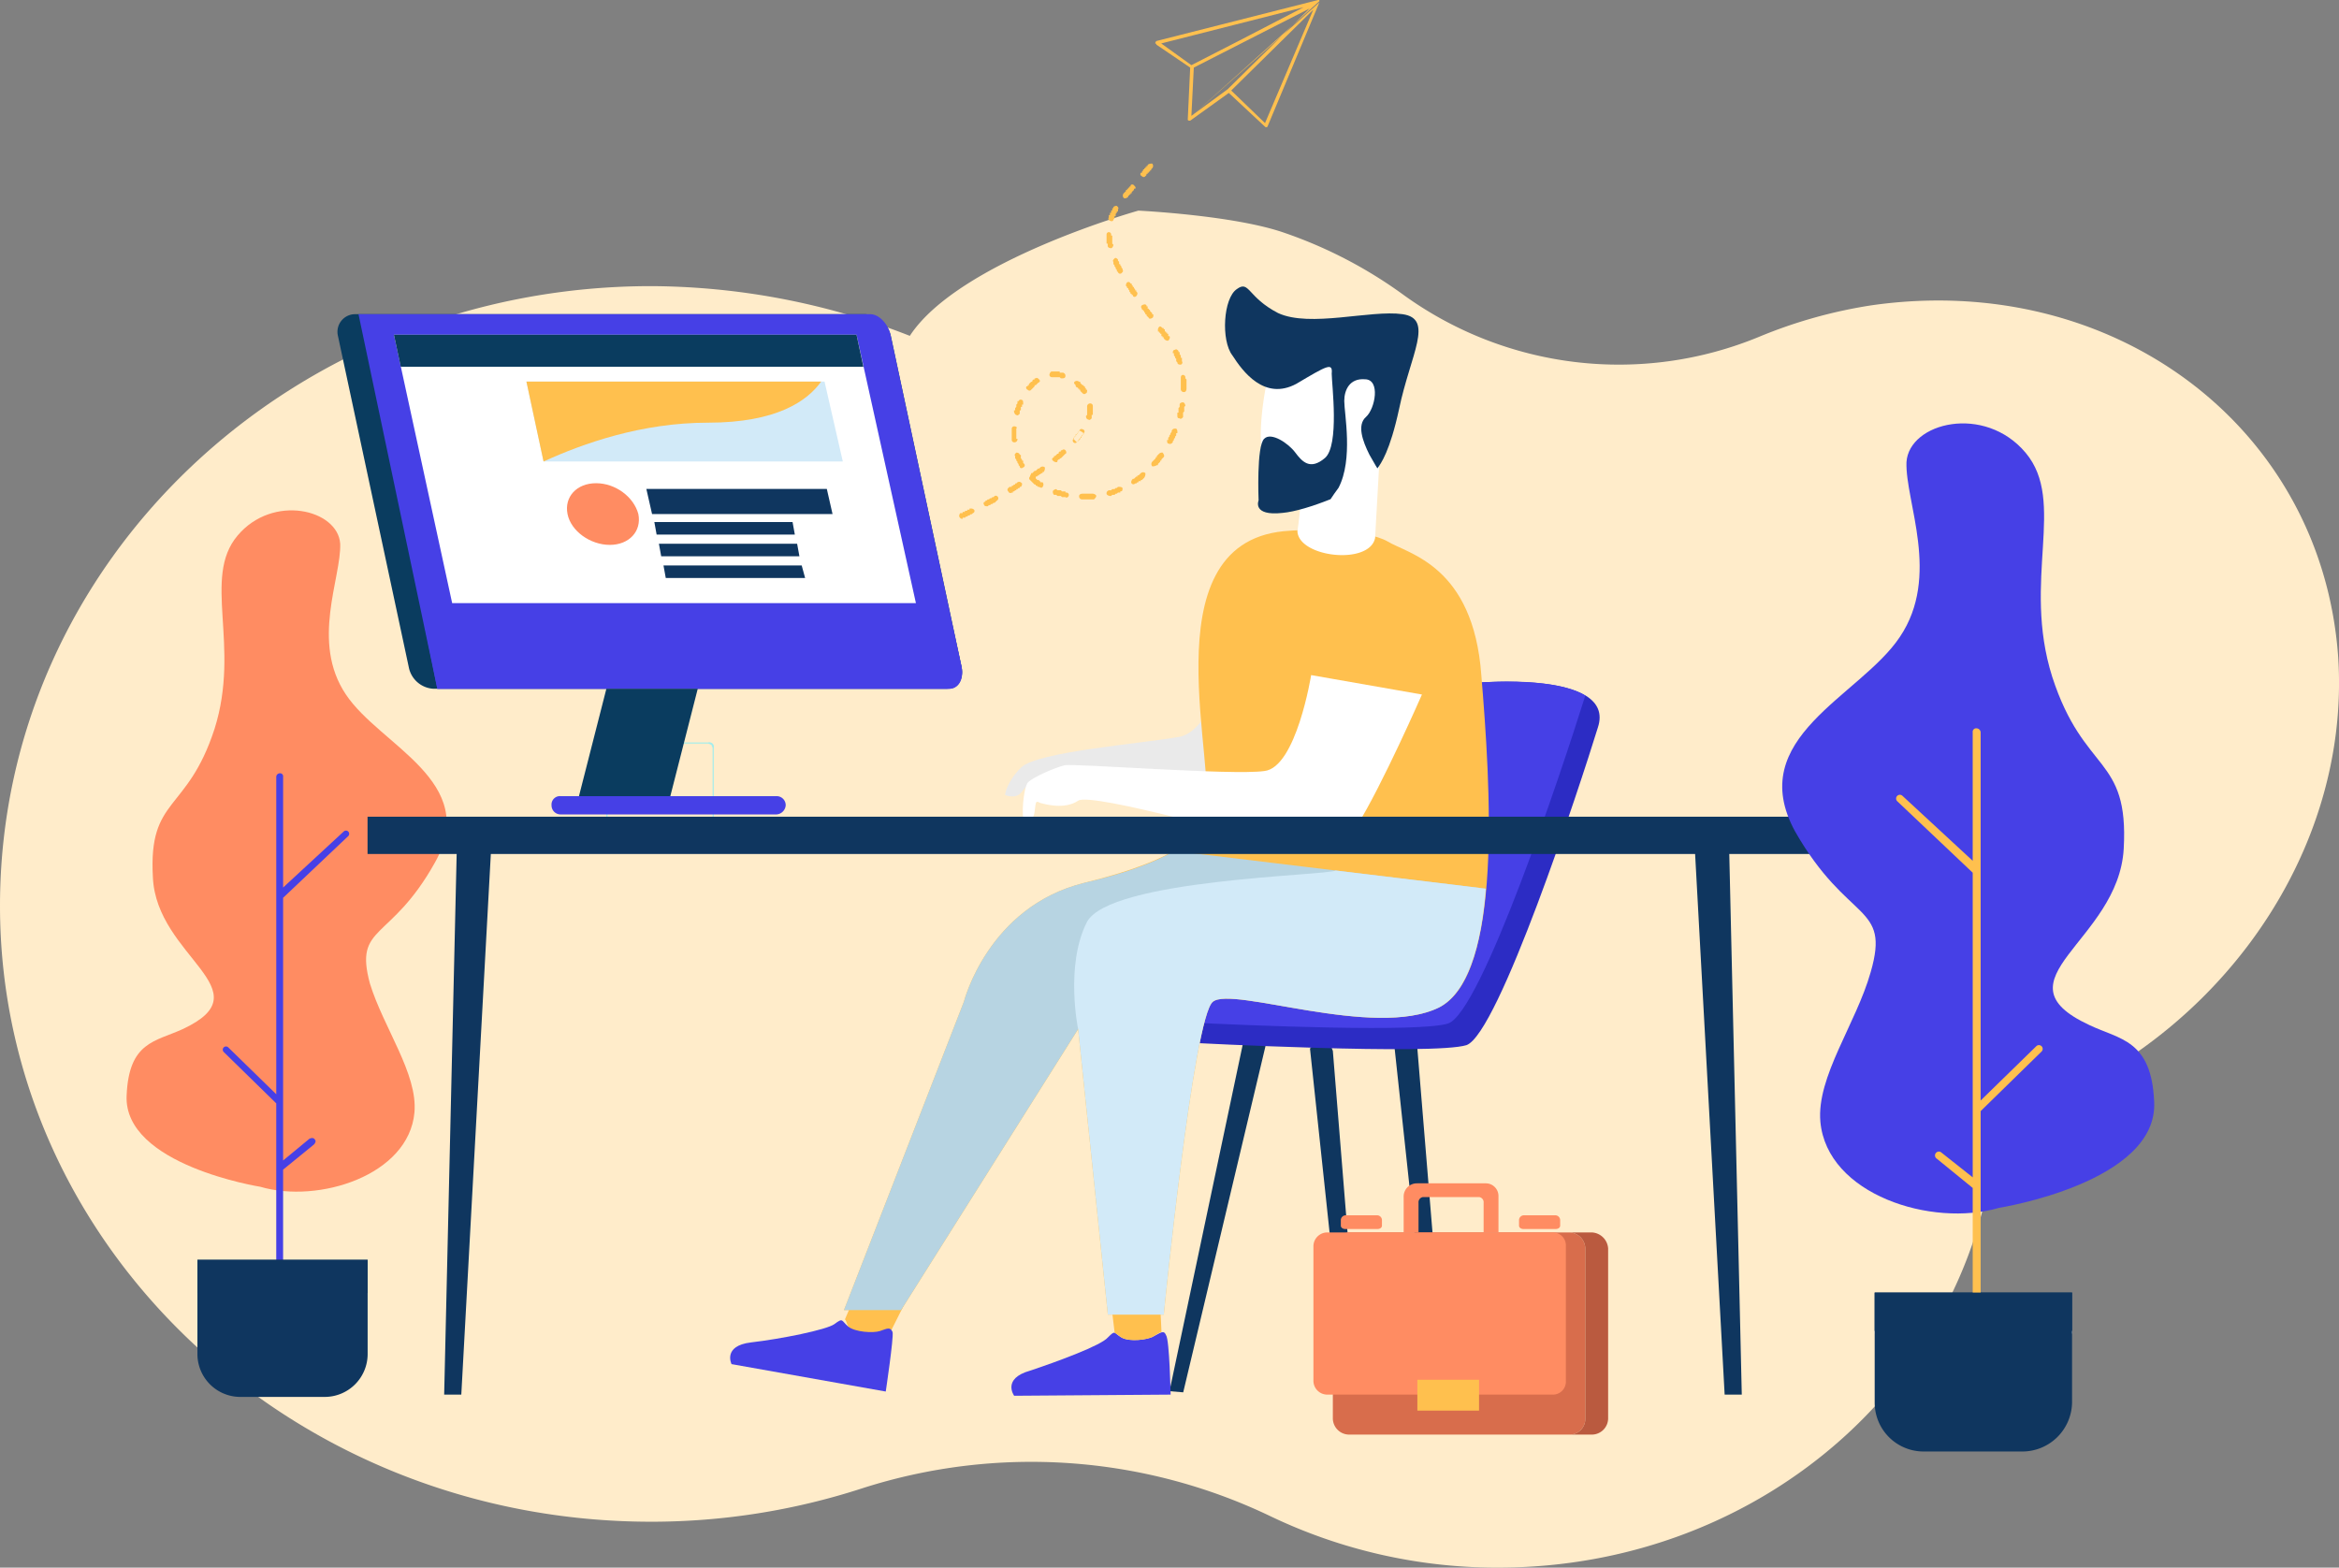 <svg id="Group_255" data-name="Group 255" xmlns="http://www.w3.org/2000/svg" width="573.411" height="384.325" viewBox="0 0 573.411 384.325">
  <rect x="0" y="0" width="573.411" height="384.325" fill="#808080" stroke="none"/>
  <path id="Path_255" data-name="Path 255" d="M521.131,282.655c-3.285,61.9-56.827,109.727-122.2,109.727a128.61,128.61,0,0,1-55.691-12.557,135.618,135.618,0,0,0-100.284-6.854,167.15,167.15,0,0,1-51.627,8.156C103.3,381.127,31.69,313.6,31.69,230.134c0-84.405,71.61-151.928,159.644-151.928a175.361,175.361,0,0,1,63.4,12.19c11.991-18.385,56.029-30.7,56.029-30.7s23.271,1.123,35.617,5.377a110.555,110.555,0,0,1,29.354,15.259,90.049,90.049,0,0,0,87.1,10.34,118.865,118.865,0,0,1,27.756-7.778c59.455-8.441,110.369,30.012,114.312,86.282,3.285,50.642-33.178,98.472-83.764,113.478Z" transform="translate(-31.69 -8.058)" fill="#ffecca" fill-rule="evenodd"/>
  <path id="Path_256" data-name="Path 256" d="M142.786,187.462,137.48,198.05a7.127,7.127,0,0,0-2.034-.138c-1.771-.043-5.891-1.827-7-3.712-.505-1.075-.579-1.7-.842-1.792l5.539-12.886Z" transform="translate(79.524 131.072)" fill="#ffc04e" fill-rule="evenodd"/>
  <path id="Path_257" data-name="Path 257" d="M88.452,182.483H54.1v.56H95.828v-.56H88.452" transform="translate(-5.701 134.505)" fill="#fefefe" fill-rule="evenodd"/>
  <path id="Path_258" data-name="Path 258" d="M78.835,259.462s-33.6-5.321-32.761-22.4c.559-13.16,7-13.16,13.721-16.239,20.442-9.521-6.442-17.641-7.282-37.24-1.121-19.88,8.4-15.68,15.121-36.4,6.442-20.442-3.079-36.962,5.6-47.323s24.642-6.44,25.2,1.961c.281,8.4-7.28,24.08,1.4,36.962,8.4,12.6,33.042,21.279,21.841,41.16-10.92,19.6-19.882,15.121-15.961,29.68,3.36,10.921,11.761,22.122,10.92,31.641-1.4,15.4-23.521,22.4-37.8,18.2Z" transform="translate(-15.031 31.487)" fill="#ff8c62" fill-rule="evenodd"/>
  <path id="Path_259" data-name="Path 259" d="M78.2,213.089c.561-.281,1.121-.281,1.4.279.279.281,0,.84-.281,1.121l-7.56,6.161v22.4a.743.743,0,0,1-.84.84.894.894,0,0,1-.84-.84V204.408L57.2,191.808a.791.791,0,0,1,1.119-1.119l11.763,11.48V124.326a.894.894,0,0,1,.84-.84.743.743,0,0,1,.84.84v27.162L86.6,137.767a.792.792,0,1,1,1.119,1.121L71.761,154.008v64.4Z" transform="translate(-2.356 66.099)" fill="#4640e6"/>
  <path id="Path_260" data-name="Path 260" d="M195.059,34.363l-34.916,8.876,7.4,5.326,11.54-5.917ZM168.132,49.156l-.591,11.835,8.876-6.51,20.122-19.823h0Zm-1.48,12.722.593-12.722-8.286-5.621a.29.29,0,0,0-.3-.3,1.032,1.032,0,0,1,.3-.591l39.651-10.06h.3v.3h0m0,0h0v.3h0m0,0h0L186.183,63.654a.41.41,0,0,1-.593,0h0l-8.876-8.284-9.469,6.805h0c-.3,0-.593,0-.593-.3m32.254-29h0m0,.3h0M185.59,62.767l11.837-27.812L177.305,54.778Z" transform="translate(124.532 -32.588)" fill="#ffc04e"/>
  <path id="Path_261" data-name="Path 261" d="M140.96,145.055c-.281,0-.559,0-.84-.559a1.027,1.027,0,0,1,.281-.84h.559v-.281h.561V143.1h.559v-.281h.559v-.281h.281a1.027,1.027,0,0,1,.84.281.537.537,0,0,1-.281.84h0l-.279.281h-.281l-.281.279h-.281l-.279.281H141.8l-.279.281h-.561v.279Zm45.364-86.8a1.682,1.682,0,0,1,1.121-.281.856.856,0,0,1,0,1.121h0l-.281.279h0v.281h-.279v.281H186.6v.279h-.281v.281h-.281v.281h0l-.279.279h0a.524.524,0,0,1-.84,0,.536.536,0,0,1-.281-.84h.281v-.279h0l.281-.281h0v-.281h.279v-.279h.281v-.281h.279v-.281h.281v-.279Zm-4.2,5.04a.524.524,0,0,1,.84,0c.281.279.559.559.281.84h-.281v.279h0l-.281.281h0l-.279.281h0v.279h-.281v.281h-.281v.281h-.279v.279h0c-.281.281-.84.561-1.121.281a.851.851,0,0,1,0-1.121h0l.281-.279h0l.279-.281h0v-.281h.281v-.279h.281v-.281h.279v-.281h.281v-.279Zm-4.2,5.319a1.032,1.032,0,0,1,.84-.279c.281.279.559.559.281.84v.279h0v.281h-.281v.281h0l-.281.279h0v.281h0v.281H178.2v.279h0v.281h0l-.281.281c0,.279-.281.559-.84.279a.537.537,0,0,1-.281-.84h0v-.279h0v-.281h.281v-.281h0v-.279h.281v-.281h0v-.281h.279v-.279h0v-.281h.281v-.281Zm-1.68,6.72a.56.56,0,0,1,1.121,0h0v.281h.279V75.9h0v.279h0v.281h0v.281h0v.279h0v.281h0v.281h0l.281.279h0c0,.281-.281.84-.559.84-.561,0-.84-.279-.84-.559h0v-.281h0v-.279h-.281v-.281h0v-.281h0v-.279h0v-.281h0v-.281h0V75.9h0v-.281h0v-.281Zm1.68,6.72c-.281-.279,0-.559.281-.84s.559,0,.84.281h0v.281h0l.279.279h0v.281h0v.279h.281v.281h0l.281.281h0v.281h0l.279.279h0v.281c.281.279,0,.559-.279.84a.537.537,0,0,1-.84-.281h0l-.281-.281h0v-.279h0l-.281-.281h0v-.279h0l-.279-.281h0v-.281h0l-.281-.281h0v-.279h0v-.281ZM181,87.935a1.027,1.027,0,0,1,.281-.84.536.536,0,0,1,.84.281h.281v.279h0l.279.281h0v.281h.281v.279h0l.281.281h0v.281h.279v.279h0l.281.281a1.027,1.027,0,0,1-.281.84c-.279.281-.84.281-.84-.281H182.4V89.9h-.281v-.281h0l-.281-.281v-.279h0l-.279-.281h0v-.281h-.281v-.279h0Zm3.922,5.6a.524.524,0,0,1,0-.84c.559-.279.84-.279,1.119,0v.281h.281v.559h.281v.281h.281V94.1h0l.279.279h0l.281.281h0v.281h.279c0,.279,0,.84-.279.84-.281.279-.84.279-.84,0h0l-.281-.281h0l-.281-.281h0v-.279h-.279v-.281l-.281-.281h0V94.1h-.279v-.281h-.281Zm3.919,5.321a1.027,1.027,0,0,1,.281-.84c.281-.281.559,0,.84.281h.281v.279h.279v.561h.281v.279h.281V99.7h.279v.559h.281c.281.281,0,.84-.281,1.121a1.029,1.029,0,0,1-.84-.281h0l-.279-.279v-.281h-.281v-.281h-.281V99.7h-.279v-.281h-.281v-.279h-.281Zm3.641,5.6c0-.279,0-.84.559-.84.281-.279.561,0,.84.281h0v.281h.281v.559h0l.281.281v.559h.279v.559h0v.281a.536.536,0,0,1-.279.84c-.281,0-.84,0-.84-.559h0l-.281-.281h0v-.559h0l-.281-.281v-.281h0l-.279-.279v-.281h0v-.281Zm1.961,6.161c0-.281,0-.84.559-.84a.6.6,0,0,1,.559.559v.281l.281.281v.279h0V112.3h0v.84h0c0,.559-.281.84-.559.84a.742.742,0,0,1-.84-.84h0v-.84h0v-.561h0V110.9h0Zm-.281,6.44c0-.281.281-.559.84-.559.281,0,.559.559.559.84h0l-.279.279v.84h0v.281l-.281.281v.279h0v.84c-.281.281-.559.561-.84.281-.559,0-.559-.281-.559-.84h0v-.559h.279v-.84h0V117.9l.281-.281v-.279h0Zm-1.961,6.44c.281-.559.561-.559,1.121-.559a1.027,1.027,0,0,1,.281.84v.281h-.281v.559l-.281.281h0v.279l-.279.281v.281h0l-.281.279v.281h0c-.281.281-.559.559-1.121.281-.279,0-.279-.561-.279-.84h.279v-.561l.281-.279h0v-.281l.281-.281h0v-.279l.279-.281h0v-.281Zm-3.079,5.6a1.027,1.027,0,0,1,.84-.281c.281.281.559.84.281,1.121h0l-.281.279h0l-.281.281v.281h-.279v.279l-.281.281h0l-.281.281v.279h-.279a1.685,1.685,0,0,1-1.121.281.851.851,0,0,1,0-1.121h0l.279-.279h0L188,130.5h0l.281-.281v-.279h.281v-.281l.279-.281h0l.281-.279Zm-4.481,4.759a.851.851,0,0,1,1.121,0,1.673,1.673,0,0,1-.281,1.119h0l-.279.281h0l-.281.281h-.281v.281h-.559v.279H183.8l-.281.281h-.279a.527.527,0,0,1-.84,0c-.281-.281,0-.84.279-1.121h.281l.281-.281h0l.279-.279h.281v-.281h.281l.279-.279h0l.281-.281Zm-5.6,3.36c.559,0,.84,0,1.119.279,0,.561,0,.842-.559.842v.279h-.559l-.281.281h-.281l-.279.279h-.561l-.279.281h-.281c-.281,0-.84-.281-.84-.559s0-.559.559-.84h.561l.279-.281h.561l.279-.281h.281l.281-.279Zm-6.161,1.68c.281,0,.84.279.84.559s-.281.559-.559.84h-2.8a.742.742,0,0,1-.84-.84c0-.281.279-.559.84-.559h2.52Zm-6.442-.281a.6.6,0,0,1,.561.559c0,.561-.561.84-.84.561h-.84l-.281-.281h-.84l-.281-.281h-.559a1.023,1.023,0,0,1-.281-.838c0-.281.561-.561.84-.561l.281.281h.84l.281.281h.84v.279Zm-5.88-2.52a.851.851,0,0,1,0,1.121c0,.279-.559.279-.84,0h-.279l-.281-.281h-.281v-.281H158.6l-.279-.279h0l-.281-.281h0l-.279-.279h0l-.281-.281a.524.524,0,0,1,0-.84h0c0-.281.281-.559.281-.84h.279l.281-.281h0l.279-.279h.281l.281-.281h0l.281-.281h.279l.281-.279h0a.851.851,0,0,1,1.121,0,1.676,1.676,0,0,1-.281,1.119h-.281v.281h-.279l-.281.281h-.281v.279h-.279l-.281.281h-.281v.279h0v.281h.281v.281h.559v.281H160v.279h.559Zm-3.079-.559.559-.561h0Zm-1.4-3.919a.537.537,0,0,1-.281.84c-.281.279-.84.279-.84-.281h0l-.281-.281h0v-.279l-.281-.281h0v-.281l-.279-.279h0V130.5l-.281-.281h0v-.559h0c-.281-.281,0-.559.281-.84.559,0,.84.281.84.559h.279v.561h0v.279l.281.281h0v.281h.281v.559h0l.281.281Zm-1.682-6.161a.742.742,0,0,1-.84.84.6.6,0,0,1-.559-.559v-.561h0v-.559h0v-.84h0v-.559h0v-.281h0a.6.6,0,0,1,.559-.559c.561,0,.84.279.561.559h0v.559h0v.561h0v.279h0v.561h0v.559Zm.561-6.161c-.281.281-.561.561-.84.281-.281,0-.561-.559-.561-.84h0v-.281h.281V117.9h0l.281-.281v-.279h0v-.281h0l.279-.281V116.5h0v-.281h.281a.537.537,0,0,1,.84-.281c.281,0,.281.561.281.84h0v.281h-.281v.281h0v.279h-.281v.561h0v.279h-.279v.561h0Zm2.8-5.88a.526.526,0,0,1-.842,0,.536.536,0,0,1-.279-.84h.279V112.3h.281v-.281h0l.281-.281h0l.281-.279h.279v-.281h0l.281-.279h.279v-.281h.281c.281-.281.561,0,.84.281s.281.559-.279.838h0l-.281.281h0l-.281.281H158.6v.279h0l-.279.281h0l-.281.281h0l-.279.279Zm5.04-3.079a.6.6,0,0,1-.561-.559c0-.281.281-.84.561-.84h1.959v.281h.84c.561.279.561.559.561.838,0,.561-.561.561-.84.561h-.281l-.281-.281H162.8Zm5.88,1.961c-.281-.281-.561-.561-.281-.84a.851.851,0,0,1,1.121,0h.279v.279l.281.281h0l.281.281h.281v.279h.279v.281l.281.281h0v.279h.279c0,.281,0,.84-.279.84a.524.524,0,0,1-.84,0h0l-.281-.279h0l-.281-.281h0v-.281h-.279v-.279h-.281v-.281h-.281l-.279-.281h0Zm2.8,5.319a.744.744,0,0,1,.842-.84.6.6,0,0,1,.559.561v.279h0v.281h0v.559h0v.561h0v.559H172.6v.281h0v.559c-.279.281-.559.559-.84.281-.281,0-.559-.281-.559-.84h0l.279-.281h0v-.281h0v-.279h0v-.281h0v-.559h0V117.9h0v-.281Zm-1.959,5.88c.279-.559.559-.559,1.121-.279a.527.527,0,0,1,0,.84l-.842-.561Zm1.121.561v.279h-.281v.281h0l-.281.281v.279H169.8v.281l-.279.281h0l-.281.279h0l-.281.281h0a.594.594,0,0,1-.84-.84l.84.84m-.84-.84v-.281h.281V124.9h0l.281-.281v-.281h.279v-.279h.281v-.281l.281-.281h0m-4.2,4.762a.524.524,0,0,1,.84,0c.279.279.279.84,0,.84l-.281.279h0l-.281.281-.279.281h0l-.281.279h-.281v.281h-.279l-.281.281v.279h0c-.281.281-.84,0-1.121-.279s-.279-.561.281-.84h0v-.281h.281l.279-.281h0l.281-.279h.281v-.281l.279-.281h.281v-.279ZM154.4,136.1c.561-.279.84,0,1.121.281a1.029,1.029,0,0,1-.281.84h-.279v.279h-.281l-.281.281h-.279v.281h-.281l-.281.281h-.279v.279H153a.536.536,0,0,1-.84-.279.526.526,0,0,1,0-.842h0l.281-.279H153v-.281h.281l.279-.281h.281v-.279h.281l.279-.281Zm-5.6,3.36a.626.626,0,1,1,.559,1.121h0l-.279.279h0l-.281.281h-.281l-.279.281h-.281l-.281.279H147.4l-.281.281h0c-.281,0-.84,0-.84-.281-.281-.279-.281-.84.281-.84v-.279h.279l.281-.281h.281l.279-.281h.281l.281-.279h.279l.281-.281Z" transform="translate(95.032 -17.861)" fill="#ffc04e"/>
  <path id="Path_262" data-name="Path 262" d="M175.343,103.518h23.242a1.458,1.458,0,0,1,1.121.561c.279.279.559.559.559.84v16.8a1.976,1.976,0,0,1-1.68,1.68H175.343a1.976,1.976,0,0,1-1.68-1.68v-16.8c0-.281.281-.561.559-.84a1.458,1.458,0,0,1,1.121-.561Zm23.242.561H175.343a1.032,1.032,0,0,0-.84.279c-.281,0-.281.281-.281.561v16.8c0,.561,0,.84.281.84a1.027,1.027,0,0,0,.84.281h23.242a1.029,1.029,0,0,0,.84-.281c.281,0,.281-.279.281-.84v-16.8c0-.281,0-.561-.281-.561a1.034,1.034,0,0,0-.84-.279Z" transform="translate(132.925 42.947)" fill="#a4edec"/>
  <path id="Path_263" data-name="Path 263" d="M175.794,103.129h24.363c.279.281.559.281.838.561,0,.279.281.559.281.84h0a1.025,1.025,0,0,1,.281.84v16.8c0,.561,0,.84-.281,1.121h0c0,.281-.281.559-.281.84-.279,0-.559.281-.838.559H174.673l-.559-.559c-.281-.281-.559-.559-.559-.84h0c-.281-.281-.281-.559-.281-1.121v-16.8a1.025,1.025,0,0,1,.281-.84h0c0-.281.279-.561.559-.84,0-.281.281-.281.559-.561h1.121Zm23.242,2.242H175.513V122.45h23.8V105.371h-.279Z" transform="translate(132.474 42.496)" fill="#a4edec"/>
  <path id="Path_264" data-name="Path 264" d="M175.043,103.518h24.083c0,.281.281.281.559.561h0l-.279.279-10.642,8.962a4,4,0,0,1-1.68.559,4.064,4.064,0,0,1-1.961-.559l-10.92-9.24-.281-.281h.281l.281-.281h.559Zm23.242.561H174.762l10.642,8.96a3.543,3.543,0,0,0,1.68.281,3.032,3.032,0,0,0,1.4-.281l10.642-8.96h-.84Z" transform="translate(133.225 42.947)" fill="#a4edec"/>
  <path id="Path_265" data-name="Path 265" d="M175.592,103.129h23.8c.281,0,.281,0,.562.281h.559v.281a.273.273,0,0,1,.279.279h0c.561.561.561,1.121,0,1.4h-.279v.279l-10.642,8.681a2.112,2.112,0,0,1-1.119.559h0a1.682,1.682,0,0,1-1.121.281h-1.4v-.281a2.112,2.112,0,0,1-1.119-.559h0l-10.921-8.96h0l-.281-.281c-.559-.281-.559-.84-.281-1.4h.281l.281-.281h.279v-.281h.281m-.281,0h0m.561,0h.559m21.841,2.242h-19.88l8.96,7.28h0c.281.279.281.279.561.279h.84c.279,0,.279-.279.559-.279Z" transform="translate(132.676 42.496)" fill="#a4edec"/>
  <path id="Path_266" data-name="Path 266" d="M101.929,119.986H125.45a1.122,1.122,0,0,1,1.4,1.4v16.8c0,.559,0,.84-.281,1.119a2.123,2.123,0,0,1-1.121.561H101.929a2.123,2.123,0,0,1-1.121-.561c-.281-.279-.281-.559-.281-1.119v-16.8a1.122,1.122,0,0,1,1.4-1.4Zm23.521.279H101.929c-.281,0-.561.281-.84.281,0,.279-.281.559-.281.84v16.8c0,.279.281.559.281.84a1.03,1.03,0,0,0,.84.279H125.45a1.032,1.032,0,0,0,.84-.279c0-.281.281-.561.281-.84v-16.8c0-.281-.281-.561-.281-.84-.281,0-.559-.281-.84-.281Z" transform="translate(48.125 62.041)" fill="#a4edec"/>
  <path id="Path_267" data-name="Path 267" d="M236.638,113.411s21.843-1.961,29.123,3.919c-.279.561-.279,1.121-.559,1.68-4.481,14.561-24.361,75.042-32.2,77.562s-61.606-.281-66.646-.559c-.561-2.8.279-6.161,5.319-7,9.521-1.4,80.648,9.8,64.966-75.6Z" transform="translate(124.274 54.054)" fill="#dbe3f0" fill-rule="evenodd"/>
  <path id="Path_268" data-name="Path 268" d="M184.9,152.272l3.08,4.76-20.162,84.841-3.36-.28,17.922-84.841Z" transform="translate(122.249 99.475)" fill="#0f365f" fill-rule="evenodd"/>
  <path id="Path_269" data-name="Path 269" d="M193.642,152.531l-3.64,4.48,9.521,88.482,3.36.28L195.6,157.291Z" transform="translate(151.869 99.776)" fill="#0f365f" fill-rule="evenodd"/>
  <path id="Path_270" data-name="Path 270" d="M184.046,152.79l-3.64,4.2,9.241,86.8,3.36.28-7-86.521Z" transform="translate(140.743 100.077)" fill="#0f365f" fill-rule="evenodd"/>
  <path id="Path_271" data-name="Path 271" d="M236.681,113.428s35.564-3.36,30.8,10.921c-4.479,14.559-24.361,75.042-32.2,77.841-8.12,2.52-67.205-.559-67.205-.559s-6.161-11.2,3.639-12.6c9.521-1.4,80.648,9.8,64.966-75.6Z" transform="translate(124.231 54.038)" fill="#2c2cc4" fill-rule="evenodd"/>
  <path id="Path_272" data-name="Path 272" d="M236.65,113.445s19.6-1.961,27.723,3.079c-5.88,18.762-25.482,77.562-33.6,80.363-6.72,2.239-47.884.559-64.4-.281-.561-3.079,0-6.72,5.319-7.56,9.521-1.4,80.648,9.8,64.966-75.6Z" transform="translate(124.262 54.021)" fill="#4640e6" fill-rule="evenodd"/>
  <path id="Path_273" data-name="Path 273" d="M202.908,106.5s-4.759,25.76-14.281,27.719c-9.24,1.68-35,3.641-38.922,7.56-3.641,3.641-3.922,6.72-3.922,6.72s2.52,1.121,3.922-.559,3.079-4.2,8.4-4.762,39.762,3.922,45.083,1.961,10.92-29.121,10.642-32.761c-.281-3.36-10.923-5.878-10.923-5.878Z" transform="translate(100.598 46.405)" fill="#eaeaea" fill-rule="evenodd"/>
  <path id="Path_274" data-name="Path 274" d="M205.907,288.234H192.186l-7.282-70-43.4,68.881h-14l29.4-75.6s5.88-23.24,29.4-29.121c23.8-5.88,28-11.48,29.682-16.239,3.641-10.92-14.281-66.641,19.321-70,5.321-.559,20.163-.559,25.484,2.52,5.04,3.079,21,5.88,22.962,32.759,2.239,26.881,5.321,73.643-10.361,81.481-15.961,7.841-50.685-5.319-55.445-1.4-4.762,3.641-12.041,76.722-12.041,76.722Z" transform="translate(79.398 34.075)" fill="#ffc04e" fill-rule="evenodd"/>
  <path id="Path_275" data-name="Path 275" d="M184.9,175.984l-43.4,68.881h-14l29.4-75.6s5.88-23.24,29.4-29.121c10.92-2.52,17.921-5.319,22.122-7.839l76.445,9.238C206.186,137.092,184.9,175.984,184.9,175.984Z" transform="translate(79.398 76.323)" fill="#b7d4e2" fill-rule="evenodd"/>
  <path id="Path_276" data-name="Path 276" d="M245.654,117.1l-27.162-4.762s-3.641,22.681-11.482,23.521c-7.841,1.121-47.044-1.961-49.005-1.4-2.239.559-7.56,2.8-8.96,4.2-1.121,1.4-1.68,8.679-.84,9.519.559.561,2.239,0,2.52-2.52s.279-2.52,1.4-1.959c1.121.279,5.88,1.68,9.24-.561,3.082-2.239,46.485,10.08,46.485,10.08s15.4,5.88,21.843-3.919c6.159-9.8,15.961-32.2,15.961-32.2Z" transform="translate(102.938 53.17)" fill="#fff" fill-rule="evenodd"/>
  <path id="Path_277" data-name="Path 277" d="M185.547,202.243l-38.363.281s-3.082-4.2,3.919-6.161c6.72-2.239,17.362-6.159,19.042-8.12,1.959-1.961,1.4-1.121,3.36,0s6.44.559,7.841-.281c1.68-.84,2.52-1.68,3.079-.279.84,1.119,1.121,14.559,1.121,14.559Z" transform="translate(101.439 139.665)" fill="#4640e6" fill-rule="evenodd"/>
  <path id="Path_278" data-name="Path 278" d="M170.055,182.78l.559,11.48a15.98,15.98,0,0,0-1.959,1.119c-1.4.84-5.88,1.4-7.841.281-.84-.559-1.4-1.121-1.68-1.121l-1.68-14Z" transform="translate(114.131 132.25)" fill="#ffc04e" fill-rule="evenodd"/>
  <path id="Path_279" data-name="Path 279" d="M175.6,243.415H161.884l-7.282-70s-3.235-15.578,2.121-26.184,58.926-11.447,61.027-12.709l36.821,4.451c-1.119,14-4.479,25.482-11.48,29.121-15.961,7.841-50.685-5.319-55.445-1.4-4.762,3.641-12.041,76.722-12.041,76.722Z" transform="translate(109.701 78.894)" fill="#d2eaf8" fill-rule="evenodd"/>
  <path id="Path_280" data-name="Path 280" d="M183.8,121.556c.281,6.44,17.643,8.4,19.042,1.68L205.086,83.2l-15.123-9.24-11.48,1.961s-6.442,21-2.242,31.079c3.922,10.08,8.4,5.88,8.4,5.88a82.189,82.189,0,0,1-.84,8.681Z" transform="translate(134.265 8.669)" fill="#fff" fill-rule="evenodd"/>
  <path id="Path_281" data-name="Path 281" d="M208.115,112.805c.84-1.119,3.079-4.2,5.319-14.559,2.8-13.441,8.681-22.122.84-23.24s-22.681,3.36-30.522-.281c-7.56-3.919-7-8.12-10.08-5.88-3.36,2.242-3.922,12.6-1.121,16.241,2.52,3.919,7.841,11.2,15.682,7,7.56-4.479,8.96-5.319,8.681-2.52,0,2.52,1.959,17.641-1.68,20.72s-5.6.84-7.282-1.4-5.88-5.04-7.56-3.36c-1.961,1.68-1.4,15.121-1.4,15.121s-1.68,3.919,5.88,3.079c3.079-.279,7.56-1.68,11.76-3.36.559-.84,1.121-1.68,1.961-2.8,3.639-7,1.4-18.2,1.4-21.282,0-2.8,1.4-5.6,5.04-5.319,3.922,0,2.52,7.28.281,9.24s-.84,5.878.84,9.238c.84,1.4,1.4,2.52,1.961,3.36Z" transform="translate(129.556 2.019)" fill="#0f365f" fill-rule="evenodd"/>
  <path id="Path_282" data-name="Path 282" d="M199.477,71.362H74.305a4.323,4.323,0,0,0-4.2,5.319l17.362,81.2a6.526,6.526,0,0,0,6.161,5.319H219.079c2.8,0,4.481-2.239,3.922-5.319l-17.362-81.2a6.834,6.834,0,0,0-6.161-5.319Z" transform="translate(12.741 5.663)" fill="#0a3c5f" fill-rule="evenodd"/>
  <path id="Path_283" data-name="Path 283" d="M197.841,71.362H72.388L91.711,163.2H217.162c2.242,0,3.641-2.239,3.082-5.319l-17.362-81.2c-.559-2.8-2.8-5.319-5.04-5.319Z" transform="translate(15.498 5.663)" fill="#4640e6" fill-rule="evenodd"/>
  <path id="Path_284" data-name="Path 284" d="M79.909,106.76l3.082,15.4H208.441c2.241,0,3.641-2.239,3.082-5.319l-2.242-10.08Z" transform="translate(24.219 46.706)" fill="#4640e6" fill-rule="evenodd"/>
  <path id="Path_285" data-name="Path 285" d="M104.136,113.891l-6.721,26.321h22.4l6.72-26.321Z" transform="translate(44.517 54.974)" fill="#0a3c5f" fill-rule="evenodd"/>
  <path id="Path_286" data-name="Path 286" d="M149.469,126.08H96.542a2.06,2.06,0,0,0-2.239,2.239h0a2.207,2.207,0,0,0,2.239,2.239h52.927a2.408,2.408,0,0,0,2.239-2.239h0a2.209,2.209,0,0,0-2.239-2.239Z" transform="translate(40.908 69.107)" fill="#4640e6" fill-rule="evenodd"/>
  <path id="Path_287" data-name="Path 287" d="M76.408,73.7H189.819l14.561,65.8H90.689Z" transform="translate(20.16 8.368)" fill="#fff" fill-rule="evenodd"/>
  <path id="Path_288" data-name="Path 288" d="M93.784,89.385h73.647l6.161,28.28H99.945Z" transform="translate(40.307 26.56)" fill="#fff" fill-rule="evenodd"/>
  <path id="Path_289" data-name="Path 289" d="M76.408,73.7H189.819l1.68,7.84H78.088Z" transform="translate(20.16 8.368)" fill="#0a3c5f" fill-rule="evenodd"/>
  <path id="Path_290" data-name="Path 290" d="M91.45,79.012h73.087l4.48,19.6H95.65Z" transform="translate(37.601 14.532)" fill="#d2eaf8" fill-rule="evenodd"/>
  <path id="Path_291" data-name="Path 291" d="M91.45,79.012H163.7c-3.36,4.759-10.92,10.08-27.723,10.08-16.241,0-30.522,5.04-40.324,9.519Z" transform="translate(37.6 14.533)" fill="#ffc04e" fill-rule="evenodd"/>
  <path id="Path_292" data-name="Path 292" d="M103.193,90.552c4.762,0,9.24,3.36,10.361,7.56.84,4.2-2.239,7.56-7,7.56s-9.521-3.36-10.361-7.56,2.242-7.56,7-7.56Z" transform="translate(42.939 27.913)" fill="#ff8c62" fill-rule="evenodd"/>
  <path id="Path_293" data-name="Path 293" d="M105.066,91.2H149.31l1.4,6.16H106.466Z" transform="translate(53.388 28.665)" fill="#0f365f" fill-rule="evenodd"/>
  <path id="Path_294" data-name="Path 294" d="M105.974,94.961h33.883l.56,3.08H106.533Z" transform="translate(54.44 33.024)" fill="#0f365f" fill-rule="evenodd"/>
  <path id="Path_295" data-name="Path 295" d="M106.492,97.424h33.883l.56,3.08H107.052Z" transform="translate(55.042 35.881)" fill="#0f365f" fill-rule="evenodd"/>
  <path id="Path_296" data-name="Path 296" d="M107.011,99.888h33.883l.84,3.08H107.571Z" transform="translate(55.643 38.737)" fill="#0f365f" fill-rule="evenodd"/>
  <rect id="Rectangle_56" data-name="Rectangle 56" width="357.615" height="9.139" transform="translate(90.106 200.226)" fill="#0f365f"/>
  <path id="Path_297" data-name="Path 297" d="M232.507,132.3h-8.4l7.281,133.282h4.2Z" transform="translate(191.412 76.323)" fill="#0f365f" fill-rule="evenodd"/>
  <path id="Path_298" data-name="Path 298" d="M85.194,132.3h8.4L86.314,265.586h-4.2Z" transform="translate(26.775 76.323)" fill="#0f365f" fill-rule="evenodd"/>
  <path id="Path_299" data-name="Path 299" d="M186.921,175.611h54.045a4,4,0,0,1,3.919,3.919v41.721a3.828,3.828,0,0,1-3.919,3.919H186.921A4.005,4.005,0,0,1,183,221.252V179.53a4.217,4.217,0,0,1,3.922-3.919Z" transform="translate(143.749 126.537)" fill="#d86d4c" fill-rule="evenodd"/>
  <path id="Path_300" data-name="Path 300" d="M209.842,175.611h5.6a4.217,4.217,0,0,1,3.922,3.919v41.721a4.005,4.005,0,0,1-3.922,3.919h-5.6a3.828,3.828,0,0,0,3.919-3.919V179.53a4,4,0,0,0-3.919-3.919Z" transform="translate(174.873 126.537)" fill="#ba5a3f" fill-rule="evenodd"/>
  <path id="Path_301" data-name="Path 301" d="M185.028,173.666h7.841a1.2,1.2,0,0,1,1.119,1.121v1.4c0,.559-.559.84-1.119.84h-7.841c-.561,0-1.121-.281-1.121-.84v-1.4a1.2,1.2,0,0,1,1.121-1.121Z" transform="translate(144.802 124.282)" fill="#ff8c62" fill-rule="evenodd"/>
  <path id="Path_302" data-name="Path 302" d="M205.257,173.666H213.1a1.2,1.2,0,0,1,1.119,1.121v1.4c0,.559-.559.84-1.119.84h-7.841c-.561,0-1.121-.281-1.121-.84v-1.4a1.2,1.2,0,0,1,1.121-1.121Z" transform="translate(168.257 124.282)" fill="#ff8c62" fill-rule="evenodd"/>
  <path id="Path_303" data-name="Path 303" d="M194.4,170.035h16.8a3.109,3.109,0,0,1,3.082,3.082v8.96h-3.641V174.8a1.282,1.282,0,0,0-1.121-1.4H195.8a1.282,1.282,0,0,0-1.121,1.4v7.28h-3.641V173.4a3.236,3.236,0,0,1,3.36-3.36Z" transform="translate(153.072 120.072)" fill="#ff8c62" fill-rule="evenodd"/>
  <path id="Path_304" data-name="Path 304" d="M184.155,175.611H239.6a3.179,3.179,0,0,1,3.082,3.36v33.04a3.179,3.179,0,0,1-3.082,3.36H184.155a3.4,3.4,0,0,1-3.36-3.36v-33.04a3.4,3.4,0,0,1,3.36-3.36Z" transform="translate(141.194 126.537)" fill="#ff8c62" fill-rule="evenodd"/>
  <rect id="Rectangle_57" data-name="Rectangle 57" width="15.121" height="7.56" transform="translate(347.471 338.268)" fill="#ffc04e"/>
  <path id="Path_305" data-name="Path 305" d="M54.1,178.723H95.829v23.24a10.523,10.523,0,0,1-10.361,10.361h-21A10.523,10.523,0,0,1,54.1,201.963Z" transform="translate(-5.701 130.145)" fill="#0f365f" fill-rule="evenodd"/>
  <rect id="Rectangle_58" data-name="Rectangle 58" width="41.724" height="8.12" transform="translate(48.403 308.868)" fill="#0f365f"/>
  <rect id="Rectangle_59" data-name="Rectangle 59" width="48.386" height="9.417" transform="translate(459.582 316.889)" fill="#0f365f"/>
  <rect id="Rectangle_60" data-name="Rectangle 60" width="48.386" height="0.649" transform="translate(459.582 326.306)" fill="#fefefe"/>
  <path id="Path_306" data-name="Path 306" d="M287.206,276.067s38.97-6.17,37.994-25.979c-.648-15.261-8.441-15.261-15.911-18.833-23.707-11.039,7.143-20.457,8.444-43.187,1.3-23.055-9.744-18.183-17.537-42.211-7.467-23.7,3.574-42.863-6.494-54.877s-28.576-7.47-29.226,2.272c-.326,9.741,8.444,27.926-1.624,42.863-9.741,14.611-38.32,24.678-25.655,47.733,12.989,22.728,23.381,17.533,18.511,34.418-3.574,12.665-13.315,25.655-12.341,36.694,1.624,17.859,27.279,25.976,43.84,21.107Z" transform="translate(202.901 20.041)" fill="#4640e6" fill-rule="evenodd"/>
  <path id="Path_307" data-name="Path 307" d="M257.915,222.289a.947.947,0,1,0-.974,1.624l8.768,7.144v25.979a.861.861,0,0,0,.974.974,1.038,1.038,0,0,0,.974-.974V212.223l14.937-14.611a.918.918,0,0,0-1.3-1.3l-13.639,13.313v-90.27a1.036,1.036,0,0,0-.974-.974.86.86,0,0,0-.974.974v31.5L248.5,134.942a.918.918,0,0,0-1.3,1.3l18.511,17.535v74.683Z" transform="translate(217.904 60.18)" fill="#ffc04e"/>
  <path id="Path_308" data-name="Path 308" d="M292.9,182.437H244.511v26.952A11.986,11.986,0,0,0,256.526,221.4h24.355A12.2,12.2,0,0,0,292.9,209.389Z" transform="translate(215.071 134.452)" fill="#0f365f" fill-rule="evenodd"/>
  <path id="Path_309" data-name="Path 309" d="M152.723,203.044l-37.8-6.72s-2.239-4.481,4.762-5.321c7.28-.84,18.481-3.079,20.442-4.481,2.239-1.68,1.68-.84,3.36.562s6.161,1.68,7.841,1.119,2.52-1.119,3.079.281c.281,1.4-1.68,14.561-1.68,14.561Z" transform="translate(64.417 138.107)" fill="#4640e6" fill-rule="evenodd"/>
</svg>
